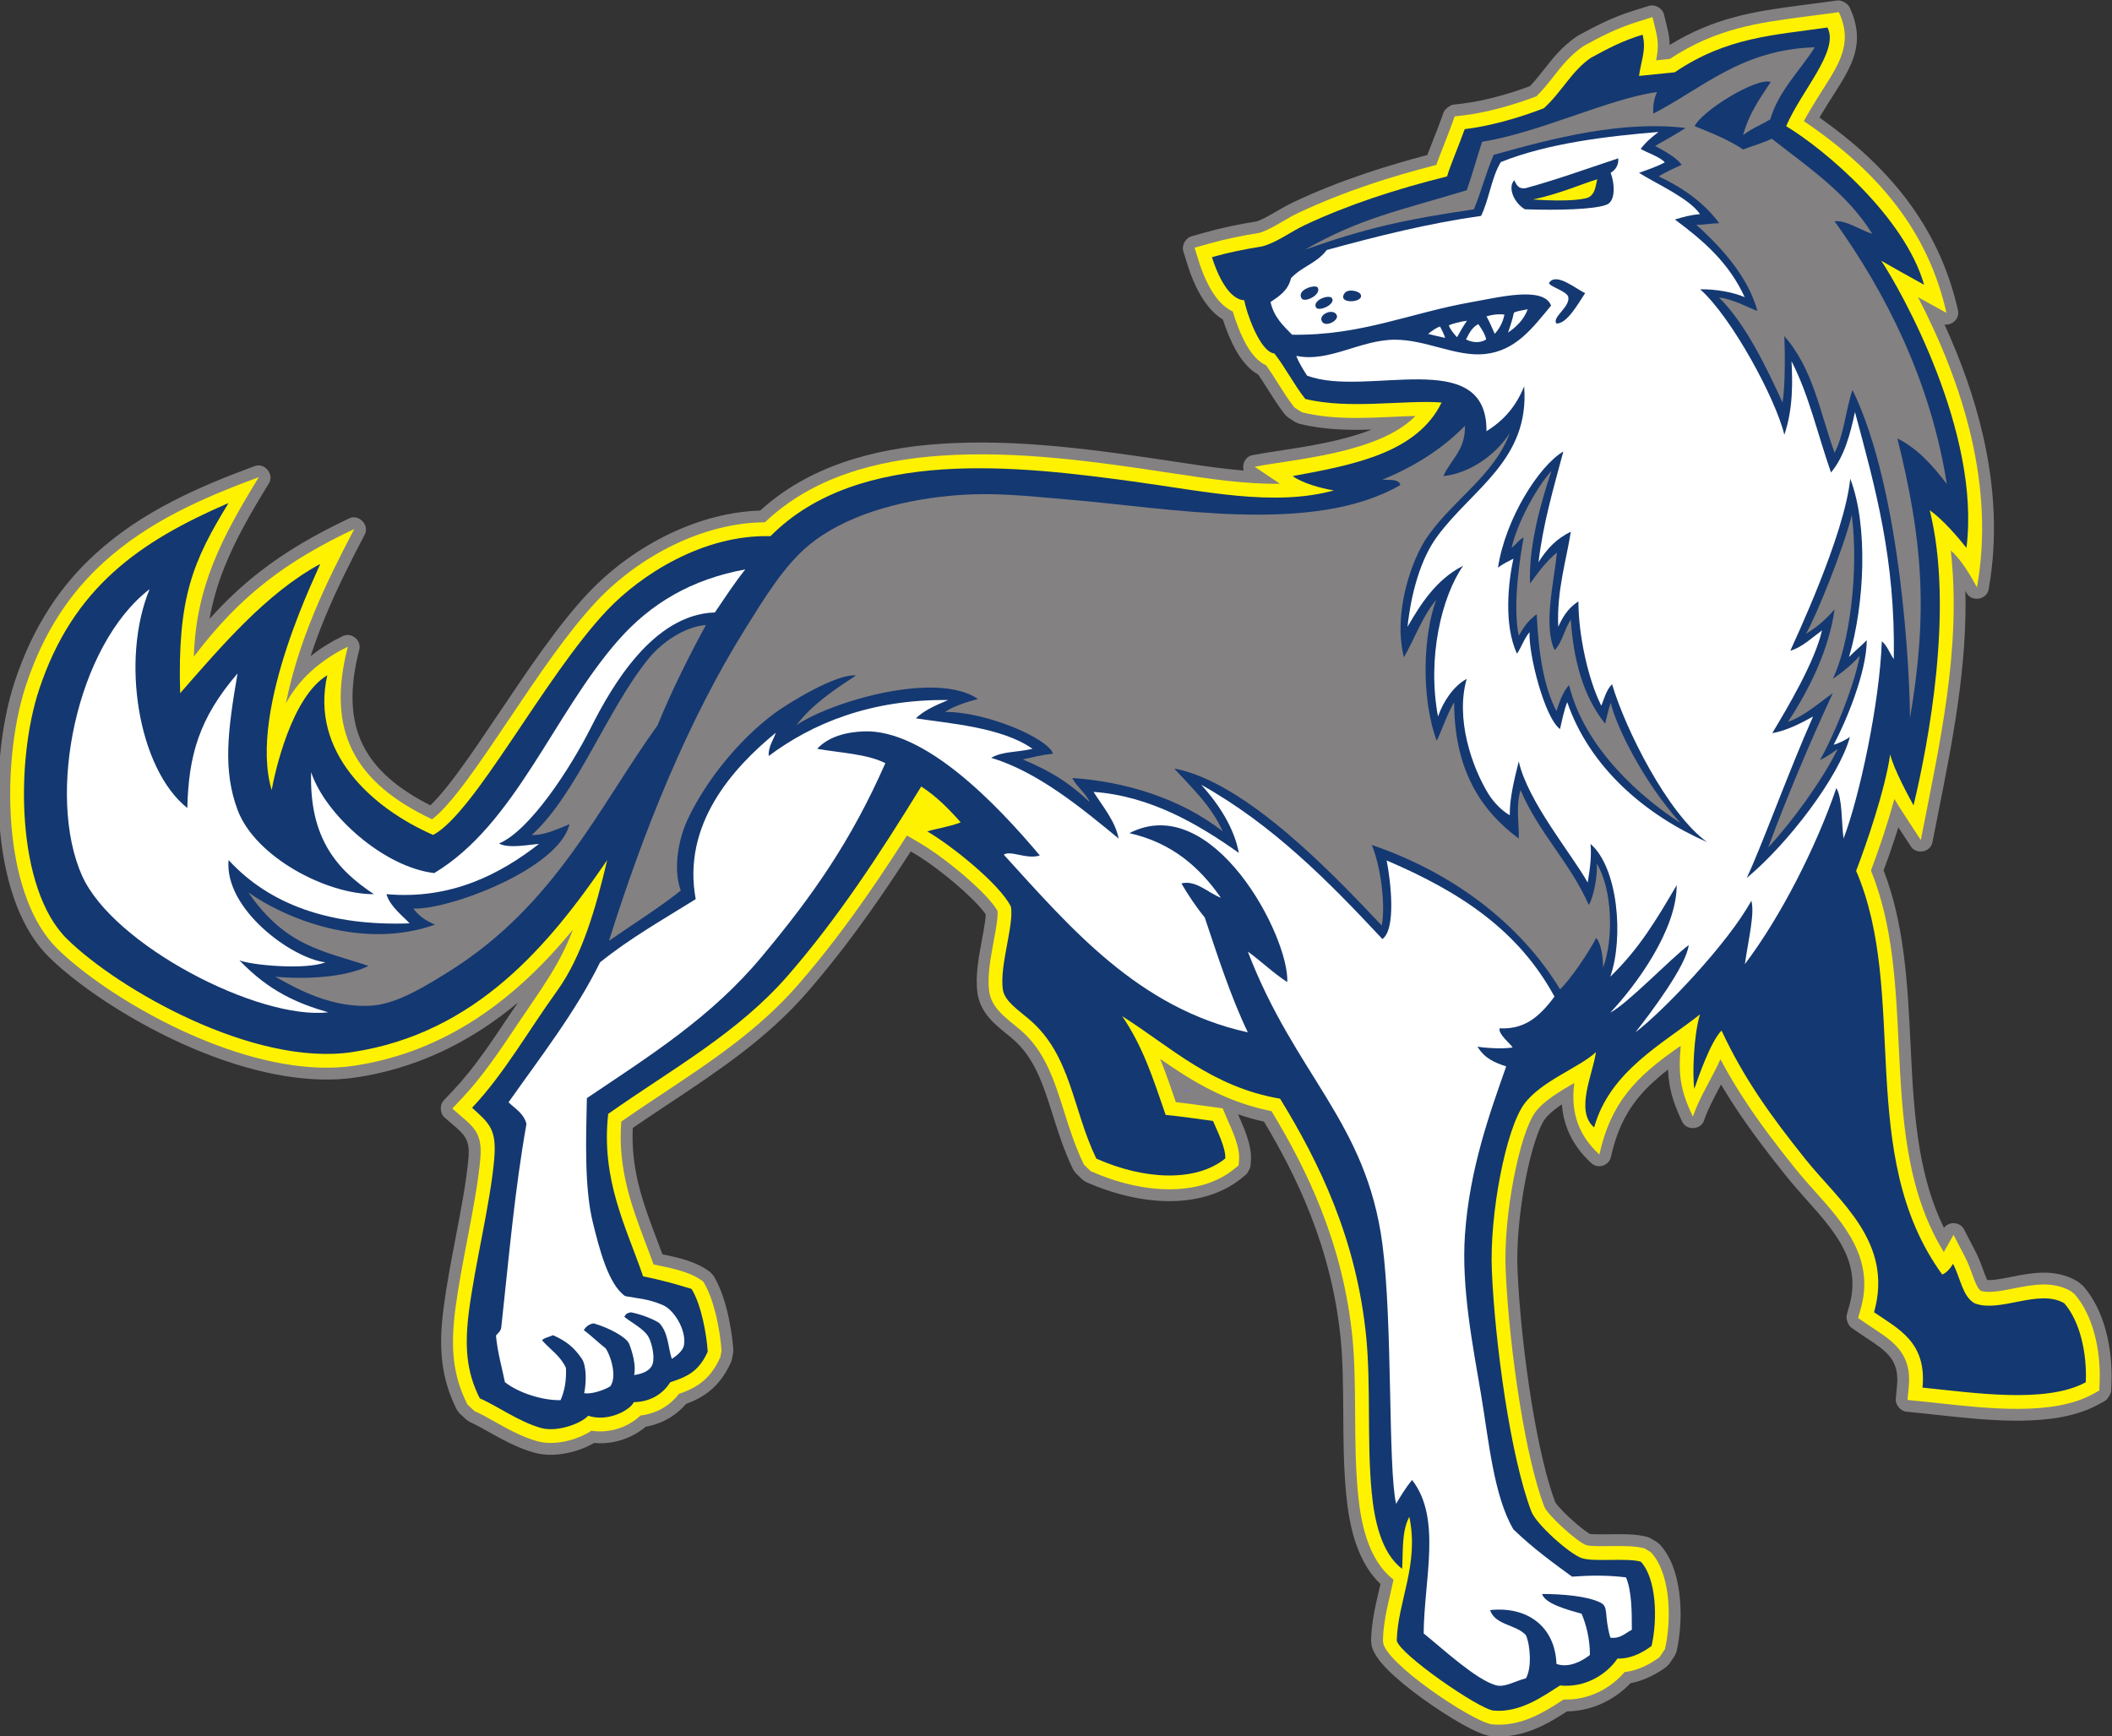 <?xml version="1.0" encoding="UTF-8" standalone="no"?>
<svg
   xmlns:dc="http://purl.org/dc/elements/1.1/"
   xmlns:cc="http://creativecommons.org/ns#"
   xmlns:rdf="http://www.w3.org/1999/02/22-rdf-syntax-ns#"
   xmlns:svg="http://www.w3.org/2000/svg"
   xmlns="http://www.w3.org/2000/svg"
   viewBox="0 0 713.267 586.387"
   height="586.387"
   width="713.267"
   xml:space="preserve"
   id="svg2"
   version="1.1"><rect x="0" y="0" width="713.267" height="586.387" fill="#333333" stroke="none"/><defs
     id="defs6" /><g
     transform="matrix(1.333,0,0,-1.333,0,586.387)"
     id="g10"><g
       transform="scale(0.1)"
       id="g12"><path
         id="path14"
         style="fill:#848182;fill-opacity:1;fill-rule:nonzero;stroke:none"
         d="m 4840.18,2256.03 c -0.28,0.52 -7.23,11.1 -16.23,24.86 -4.44,6.77 -9.36,14.27 -14.36,21.92 -2.99,-9.53 -6.05,-19.08 -9.2,-28.66 -8.83,-26.86 -18.24,-53.7 -28.16,-80.46 26.09,-67.65 41.21,-138.34 50.7,-210.72 10.06,-76.68 13.73,-152.27 17.4,-228.3 4.4,-91.06 8.85,-182.79 23.85,-269.51 11.87,-68.58 30.41,-135 60.9,-197.17 12.58,17.17 40.76,15.72 50.88,-3.83 l 29.72,-57.44 c 4.14,-8.01 7.68,-16.02 10.86,-23.97 2.97,-7.36 5.65,-14.72 8.28,-21.93 3.07,-8.44 6.04,-16.58 9.01,-22.89 0.35,-0.76 0.68,-1.47 0.97,-2.09 4.97,-0.33 10.94,-0.04 17.52,0.64 12.15,1.27 27.23,4.24 42.43,7.25 26.36,5.18 52.96,10.43 80.31,10.82 29.57,0.41 58.94,-4.9 87.62,-21.7 0.15,-0.1 3.71,-2.58 3.86,-2.69 l 8.62,-7.11 c 0.13,-0.14 3.38,-3.26 3.51,-3.4 12.91,-14.81 23.97,-31.7 33.19,-50.04 9.59,-19.06 17.26,-39.57 23.06,-60.8 5.69,-20.88 9.77,-43.107 12.21,-65.841 2.5,-23.203 3.28,-46.328 2.34,-68.555 l -0.82,-19.687 c -0.29,-7.227 -9.33,-21.602 -15.7,-25.079 l -17.5,-9.57 c -54.57,-29.844 -124.38,-39.902 -197.17,-40.586 -69.67,-0.664 -142.85,7.324 -207.13,14.317 -8.92,0.976 -17.69,1.933 -25.7,2.793 -9.75,1.035 -17.48,1.875 -21.04,2.226 l -34.57,3.438 c -14.8,1.464 -28.24,17.754 -26.83,32.578 l 3.26,34.57 c 3.05,32.383 -4.36,54.199 -16.99,70.723 -13.79,18.047 -35.51,32.402 -57.21,46.743 -0.78,0.52 -1.58,1.03 -9.45,6.32 -3.62,2.41 -7.37,4.94 -11.43,7.74 l -20.56,14.16 c -8.34,5.76 -14.58,22.95 -11.82,32.69 l 6.74,23.99 c 15.52,55.13 6.11,101.95 -15.12,143.86 -22.34,44.15 -59.08,85.2 -94.39,124.63 -5.38,6 -10.79,12.03 -25.14,28.58 -8.69,10 -17.4,20.29 -26.17,31.21 -22.35,27.85 -43.77,55.25 -64.67,83.18 -20.63,27.54 -39.98,54.65 -58.15,81.9 -12.59,18.88 -24.64,37.85 -36.19,57.07 -1.81,3 -3.59,6.01 -5.37,9 -1.27,-2.42 -2.54,-4.82 -3.81,-7.23 v 0.12 c -15.06,-28.38 -30.19,-56.91 -39.2,-83.67 -8.2,-24.43 -44.37,-26.6 -55.43,-3.4 -17.14,36.02 -27.2,64.69 -32.26,95.1 -2.01,12.15 -3.2,24.26 -3.67,36.89 -31.94,-24.82 -58.19,-49.29 -79.48,-76.34 -30.74,-39.07 -51.68,-84.34 -65.25,-145.26 -4.88,-21.95 -32.95,-30.8 -49.45,-15.58 -26.53,24.51 -47.8,52.79 -61.02,87.11 -7.3,18.9 -12.05,39.45 -13.79,61.93 -2.28,-1.54 -4.53,-3.11 -6.76,-4.65 -15.07,-10.62 -28.16,-21.66 -36.42,-32.95 -7.81,-10.66 -16.1,-29.88 -24.22,-54.84 -9.22,-28.24 -17.77,-62.83 -25.02,-100.28 -7.3,-37.73 -13.11,-78.9 -16.7,-119.98 -3.34,-38.06 -4.61,-74.64 -3.2,-106.58 2.22,-50.49 6.62,-107.46 12.87,-165.84 6.13,-57.283 14.02,-116.6 23.34,-173.397 8.36,-50.918 18.01,-100.488 28.75,-145.41 9.59,-40.234 19.92,-75.859 30.74,-104.219 0.55,-1.445 3.87,-5.605 8.93,-11.425 7.56,-8.672 17.34,-18.536 27.75,-28.204 11.76,-10.917 23.89,-21.191 34.36,-29.14 8.32,-6.289 14.47,-10.508 16.91,-11.348 1.13,-0.41 6.97,-0.683 15.18,-0.898 10.54,-0.293 23.22,-0.137 36.01,0.019 16.21,0.196 32.64,0.391 47.76,-0.293 16.56,-0.761 32.52,-2.617 47.01,-6.66 0.51,-0.137 6.93,-2.89 7.38,-3.164 l 16.27,-9.707 c 0.49,-0.293 6.05,-4.726 6.45,-5.156 14.02,-14.981 24.94,-33.438 33.1,-54.063 8.28,-20.996 13.87,-44.804 17.03,-69.746 3.19,-24.824 4.03,-50.39 2.87,-74.765 -1.21,-25.606 -4.63,-51.036 -9.88,-74.004 -0.21,-0.957 -3.79,-9.141 -4.34,-9.961 l -13.8,-20.645 c -0.53,-0.801 -6.7,-7.168 -7.48,-7.734 -4.11,-2.91 -10.04,-7.188 -16.14,-11.055 -6.91,-4.375 -15.66,-9.375 -26.6,-14.512 -8.83,-4.14 -18.14,-7.91 -27.62,-10.8 -6.42,-1.953 -13.24,-3.614 -20.45,-4.903 -8.3,-8.808 -17.61,-17.207 -27.81,-25 -12.71,-9.726 -26.85,-18.359 -42.17,-25.547 -15.52,-7.266 -32.03,-12.891 -49.21,-16.465 -13.64,-2.832 -27.56,-4.434 -41.65,-4.609 -6.01,-3.848 -3.45,-2.168 -0.11,0 -0.02,0 -0.02,0 -0.04,0 C 3947.6,48.477 3921.58,32.051 3891.25,19.355 3857.75,5.352 3820.16,-3.672 3778.63,0 c -16.34,1.445 -43.49,13.262 -74.59,30.762 -30.68,17.246 -67.2,40.918 -101.07,65.391 -32.38,23.379 -63.18,48.477 -85.76,70.938 -22.95,22.851 -38.73,44.883 -42.21,63.281 -0.02,0.059 -0.35,2.637 -0.35,2.695 l -0.69,7.247 c -0.01,0.097 -0.23,3.398 -0.23,3.515 0.55,22.402 3.26,44.063 7.09,65.469 3.57,20.039 8.34,40.605 13.18,61.387 v 0.117 c 2.15,9.297 2.88,12.285 3.5,14.961 -12.83,12.148 -23.85,25.937 -33.32,40.898 -12.44,19.668 -22.13,41.367 -29.71,63.965 -6.81,20.371 -11.91,41.66 -15.76,62.773 -3.79,20.704 -6.33,41.055 -8.12,60.137 -3.3,34.903 -5.02,68.555 -5.96,101.524 -0.92,33.203 -1.15,67.187 -1.37,101.074 -0.21,32.91 -0.43,65.722 -1.31,98.066 -0.88,32.403 -2.34,63.047 -5.02,90.311 -5.66,58.07 -15.48,113.34 -28.57,166.06 -13.01,52.48 -29.26,102.38 -47.81,149.92 -17.52,44.86 -37.27,87.91 -58.38,129.28 -18.85,36.91 -39.01,72.69 -59.75,107.38 -23.06,5.14 -44.96,11.4 -65.86,18.57 0.65,-1.46 1.06,-2.34 1.43,-3.2 6.25,-13.95 14.33,-31.97 20.74,-51.04 7.13,-21.23 12.07,-43.37 10.53,-62.73 l -1.17,-14.75 c -0.38,-4.62 -7.52,-17.93 -11.14,-20.86 l -11.81,-9.59 c -24.07,-19.51 -51.88,-33.86 -82.31,-43.37 -31.01,-9.71 -64.69,-14.42 -99.82,-14.44 -33.42,-0.02 -68.75,4.24 -104.77,12.54 -35.45,8.15 -71.56,20.29 -107.13,36.1 -0.82,0.37 -8,5.23 -8.67,5.85 l -17.23,16.68 c -0.64,0.65 -5.68,7.64 -6.09,8.44 -11.68,24.2 -21.13,47.78 -29.43,70.92 -8.23,22.95 -15.4,45.62 -22.49,68.03 -12.01,37.97 -23.76,75.13 -39.53,108.26 -15,31.52 -33.97,60.1 -61.1,83.44 h 0.11 c -3.49,3 -5.91,5.04 -7.72,6.54 -0.81,0.66 -4.39,3.55 -7.85,6.37 -16.11,13.02 -32.07,25.95 -45.13,41.3 -15,17.62 -26.1,37.93 -29.58,63.7 -2.92,21.62 -2.05,44.68 0.66,68.1 2.5,21.6 6.76,44.47 10.89,66.68 2.71,14.59 5.37,28.81 7.35,42.5 1.14,7.89 1.94,15.02 2.16,21 -4.5,6.56 -10.5,13.9 -17.59,21.72 -11.45,12.59 -25.56,26.29 -40.91,40.09 -20.4,18.38 -42.54,36.43 -63.52,52.25 -22.17,16.72 -43.01,30.9 -58.98,40.23 l -9.02,5.27 c -9.52,-14.72 -19.99,-30.72 -31.57,-48.23 -15.44,-23.36 -31.57,-47.25 -48.56,-71.82 -28.36,-41 -57.27,-81.02 -87.03,-119.9 -29.9,-39.09 -61.02,-77.5 -93.72,-115.24 -51.32,-59.24 -107.85,-109.33 -167.45,-155.15 -59.36,-45.65 -120.96,-86.57 -183.5,-128.09 -19.88,-13.2 -39.73,-26.39 -52.2,-34.77 -12.05,-8.08 -25.17,-17.01 -40.19,-27.38 -2.59,-51.27 3.61,-97.91 14.23,-141.62 11.84,-48.75 29.46,-95.31 46.63,-140.66 1.66,-4.4 2.66,-7 10.04,-26.74 1.48,-3.97 2.86,-7.64 4.08,-10.94 41.48,-8.75 86.4,-18.34 121.8,-45.72 0.75,-0.57 6.66,-7.05 7.16,-7.85 7.16,-11.51 13.48,-24.63 18.98,-38.64 5.95,-15.11 10.93,-31.09 15.02,-46.99 4.39,-17.07 8,-35.25 10.81,-52.67 3.31,-20.51 5.29,-38.461 6.01,-51.527 0.02,-0.45 -0.5,-6.817 -0.59,-7.266 l -3.14,-16.133 c -0.07,-0.391 -1.95,-6.211 -2.11,-6.562 -8.8,-19.59 -18.72,-35.489 -29.58,-48.692 -11.22,-13.652 -23.21,-24.238 -35.82,-32.832 -9.99,-6.816 -19.72,-12.07 -29.39,-16.465 -6.24,-2.832 -12.59,-5.332 -19.07,-7.695 -5.68,-6.66 -11.96,-12.988 -18.81,-18.867 -8.79,-7.539 -18.63,-14.375 -29.46,-20.274 -9.8,-5.332 -20.13,-9.785 -30.94,-13.183 -7.48,-2.364 -15.23,-4.239 -23.23,-5.625 -7.5,-6.387 -16.04,-12.481 -25.27,-17.813 -11.27,-6.504 -24.08,-12.207 -37.97,-16.347 -12.65,-3.77 -25.99,-6.426 -39.53,-7.383 -8.86,-0.625 -18.17,-0.528 -27.87,0.41 -6.61,-3.809 -13.75,-7.402 -21.2,-10.664 -10.79,-4.707 -22.5,-8.809 -34.54,-11.953 -16.09,-4.18 -33.01,-6.875 -49.48,-7.305 -15.51,-0.41 -31.21,1.172 -46.28,5.332 -21.61,5.957 -42.41,14.57 -62.26,24.219 -19.81,9.629 -37.81,19.746 -54.78,29.258 -8.47,4.746 -16.61,9.336 -25.65,14.14 -7.52,3.985 -14.46,7.461 -20.53,10 -0.87,0.371 -8.23,5.235 -8.91,5.86 l -17.64,16.543 c -0.65,0.605 -5.8,7.539 -6.21,8.32 -10.32,20.312 -18.45,40.449 -24.6,60.937 -6.16,20.508 -10.37,41.465 -12.84,63.399 -2.38,21.074 -3.1,42.539 -2.39,64.898 0.69,21.37 2.83,44.89 6.21,70.86 3.79,29.22 8.38,57.76 13.38,85.96 4.82,27.17 10.73,58.05 16.65,88.99 7,36.52 14.02,73.18 19.81,107.44 5.6,33.14 10.27,65.68 13.04,96.97 4.06,45.92 -11.68,59.37 -39.62,83.22 -7.98,6.82 -16.63,14.2 -21.5,18.62 -11.35,10.29 -12.18,31.75 -1.64,42.89 l 24.6,26.01 c 25.43,26.88 49.16,56.84 72,88.28 24.16,33.26 46.42,66.66 68.61,99.94 0.28,0.43 0.57,0.84 0.87,1.23 7.37,11.04 14.64,21.72 21.83,32.25 -28.2,-23.48 -57.52,-45.35 -88.05,-65.33 -94.89,-62.09 -201.23,-105.94 -321.603,-124.16 -57.297,-8.69 -118.438,-6.54 -180.625,3.57 -68.469,11.12 -137.946,31.84 -204.684,58.28 -76.492,30.3 -150.547,68.68 -215.785,108.91 -73.086,45.08 -135.004,92.54 -176.871,133.65 -34.375,33.75 -61.055,77.54 -80.922,127.48 C 22.398,2154.36 8.805,2215 1.762,2277.97 -5.82,2345.77 -5.973,2416.17 0,2482.44 c 6.25,69.32 19.246,135.31 37.516,190.31 23.352,70.34 52.5,131.17 86.953,184.57 34.715,53.82 74.5,99.77 118.91,140.01 58.551,53.06 123.496,95.21 192.113,130.85 67.672,35.15 138.449,63.65 210.016,90 25.074,9.22 49.859,-20.93 35.863,-43.72 -45.586,-74.21 -84.695,-142.07 -112.863,-212.78 -16.633,-41.75 -29.461,-84.66 -37.602,-130.75 40.203,45 81.449,83.61 125.637,118.13 67.555,52.77 141.367,95.51 228.328,136.69 24.34,11.52 51.785,-17.18 39.262,-41.02 -37.145,-70.68 -71.942,-140.07 -101.266,-211.22 -13.097,-31.78 -25.152,-64.01 -35.918,-96.98 28.41,22.65 57.348,39.26 81.375,50.87 22.172,10.71 48.145,-10.6 41.953,-34.45 -25.867,-99.61 -22.433,-178.81 9.864,-242.99 30.441,-60.48 87.309,-109.5 170.149,-151.35 19.78,18.55 43.12,47.13 68.82,81.84 33.04,44.61 69.47,98.84 107.27,155.1 36.18,53.86 73.55,109.47 109.98,159.83 37.64,52.03 75.77,100.7 113.66,140.89 57.79,61.3 130.95,114.89 211.05,152.47 71.38,33.48 148.32,54.3 224.97,56.69 60.6,55.28 131.04,94.31 207.32,121.07 79.19,27.79 164.05,42.29 250.25,48.09 97.97,6.58 197.5,2.61 297.11,-6.69 99.94,-9.33 196.98,-23.65 292.44,-38.09 47.6,-7.2 94.65,-14.32 139.03,-19.25 12.99,-1.45 25.88,-2.74 38.69,-3.8 -4.75,15.85 3.96,35.38 22.15,39 18.61,3.7 41.25,7.14 66.7,11 69.78,10.62 161.91,24.62 235.37,53.88 -61.04,-1.83 -122.4,-0.52 -183.73,14.68 -0.76,0.19 -8.34,3.43 -9.03,3.87 l -19.14,12.31 c -0.68,0.43 -6.87,6.03 -7.38,6.67 -7.69,9.78 -15.21,20.46 -22.66,31.59 -7.24,10.86 -13.8,21.28 -20.39,31.71 -4,6.35 -8.14,12.89 -14.76,23.03 -3.58,5.46 -7.09,10.67 -10.47,15.5 -10.02,5.62 -19.22,13.05 -27.62,21.81 -10.68,11.16 -20.1,24.53 -28.28,38.99 -7.66,13.51 -14.47,28.16 -20.27,42.41 -5.08,12.48 -9.51,24.89 -13.11,36.12 -5.86,3.57 -11.4,7.65 -16.7,12.17 -9.08,7.77 -17.44,16.98 -25.08,27.17 -10.41,13.88 -19.31,29.36 -26.73,44.91 -8.77,18.32 -15.9,37.64 -21.23,54.81 l -10.63,34.18 c -4.55,14.68 5.72,33.47 20.51,37.62 l 34.55,9.71 c 11.84,3.33 23.22,6.33 34.51,9.1 h 0.12 c 11.42,2.8 22.19,5.25 32.71,7.46 9.3,1.94 19.79,3.97 31.59,6.1 11.62,2.11 22.03,3.91 32.12,5.58 6.04,1.86 13.19,5.1 20.88,9.06 9.71,4.97 19.01,10.38 28.32,15.81 7.44,4.33 14.91,8.67 21.84,12.49 7.23,3.99 15.14,8.09 24.39,12.42 29.67,13.87 58.77,26.44 87.41,37.84 29.06,11.56 59.23,22.6 90.5,33.19 27.54,9.32 55.98,18.26 85.3,26.85 24.86,7.3 49.37,14.09 73.59,20.45 1.06,2.83 2.11,5.64 3.18,8.41 1.86,4.85 5.77,14.77 9.73,24.82 2.75,7.02 5.51,14.04 10.43,26.81 l 0.12,0.11 c 3.34,8.65 6.77,17.78 10.29,27.51 l 7.38,20.37 c 2.82,7.81 16.49,18.63 24.73,19.57 l 21.46,2.46 c 12.54,1.44 26.24,3.63 40.73,6.49 15.13,2.99 30.62,6.57 46.05,10.64 15.45,4.08 30.92,8.6 46.1,13.47 13.04,4.19 26.28,8.77 39.51,13.68 5.52,5.64 10.84,11.61 16.01,17.74 6.16,7.29 12.93,15.89 19.61,24.38 11.39,14.47 22.62,28.73 34.87,41.96 13.08,14.13 27.81,27.72 45.95,40.46 0.02,0.01 1.06,0.7 1.06,0.71 l 3.42,2.18 c 0.03,0.02 1.85,1.16 1.87,1.18 10.7,5.8 20.51,11.13 31.97,17.13 9.48,4.94 20.12,10.27 33.89,16.72 12.17,5.7 24.14,10.91 36.31,15.65 h 0.12 c 13.12,5.11 26.71,9.9 41.25,14.42 l 35.48,11.04 c 15.18,4.72 34.22,-6.09 37.97,-21.56 l 8.81,-36.19 c 3.79,-15.62 5.41,-29.05 5.59,-41.44 55.82,34.49 109.47,55.79 163.02,70.3 57.04,15.46 113.74,22.95 172.97,30.77 2.29,0.3 12.29,1.6 24.16,3.13 19.73,2.55 41.45,5.37 64.26,8.68 10.49,1.53 26.78,-7.37 31.29,-16.99 42.77,-91.2 5.27,-150.14 -39.92,-221.14 -7.89,-12.38 -11.66,-18.12 -13.77,-21.53 -6.04,-9.72 -12.13,-19.54 -18.79,-30.68 -1.25,-2.08 -2.5,-4.18 -3.75,-6.32 86.6,-61.02 159.82,-127.77 217.91,-203.61 63.52,-82.92 108.65,-176.41 133.11,-284.75 4.72,-20.88 -14.77,-38.97 -34.18,-36.03 41.11,-89.84 75.21,-183.96 97.4,-280.46 29.35,-127.72 37.87,-259.46 14.39,-390.81 -4.72,-26.37 -43.45,-32.46 -56.01,-8.79 -0.94,1.75 -1.92,3.54 -2.89,5.35 4.98,-192.07 -32.48,-380.51 -69.67,-567.56 -4.63,-23.3 -9.28,-46.57 -13.81,-69.83 -5.06,-25.95 -42.85,-31.82 -55.66,-8.67 v 0" /><path
         id="path16"
         style="fill:#fff200;fill-opacity:1;fill-rule:nonzero;stroke:none"
         d="m 4866.43,2270.45 c -2.97,5.37 -58.87,89.06 -66.86,104.41 -16.89,-61.35 -37.03,-122.01 -59.41,-181.52 55.5,-136.97 62.79,-287.64 70.17,-440.08 8.87,-183.4 17.87,-369.47 114.36,-526.54 l 24.67,43.73 29.72,-57.44 c 7.38,-14.28 12.6,-28.6 17.62,-42.38 6.68,-18.4 12.91,-35.49 21.66,-42.11 20.31,-6.39 51,-0.36 82.13,5.8 49.94,9.82 100.82,19.86 147.07,-7.25 l 8.61,-7.11 c 22.85,-26.19 39.4,-60.86 49.81,-99 10.78,-39.554 15.25,-83.382 13.49,-125.374 l -0.82,-19.688 -17.5,-9.57 c -98.96,-54.121 -260.39,-36.523 -386.83,-22.754 -17.87,1.953 -35,3.828 -46.98,5.02 l -34.57,3.437 3.27,34.571 c 7.75,82.324 -39.85,113.788 -87.45,145.238 -6.03,3.98 -12.05,7.96 -20.41,13.71 l -20.54,14.16 6.74,23.98 c 35.78,127.11 -43.05,215.18 -115.96,296.62 -16.64,18.58 -32.99,36.86 -50.37,58.5 -45.22,56.35 -85.28,108.94 -121.29,162.97 -24.55,36.83 -47.11,74.12 -67.97,113.4 -21.39,-47.86 -53.56,-96.92 -69.81,-145.26 -31.95,67.15 -37.22,105.06 -30.8,179.46 -115.13,-79.28 -176.81,-144.07 -206.11,-275.51 -46.72,43.16 -74.55,98.65 -63.46,181.34 -37.26,-21.6 -78,-45.64 -98.94,-74.23 -20.1,-27.43 -39.96,-92 -54.51,-167.19 -14.96,-77.27 -23.54,-164.16 -20.49,-233.48 4.33,-98.36 17.42,-225.466 36.68,-342.751 16.46,-100.254 37.36,-193.516 61.01,-255.489 4.01,-10.488 22.74,-30.84 44.3,-50.879 24.49,-22.734 50.33,-42.812 61.8,-46.816 9.35,-3.262 35.06,-2.949 61.4,-2.637 31.16,0.371 63.03,0.762 86.45,-5.781 l 16.27,-9.707 c 23.44,-25.02 36.83,-64.238 42.3,-107.051 5.86,-45.937 2.82,-97.344 -6.56,-138.34 l -13.81,-20.644 c -7.01,-5 -19.84,-14.336 -38.03,-22.871 -14.49,-6.817 -31.66,-12.676 -50.64,-14.766 -17.48,-20.762 -40.59,-38.906 -67.4,-51.484 -26.08,-12.207 -55.61,-19.121 -86.88,-18.047 -2.15,-1.348 -3.2,-2.051 -4.2,-2.695 C 3912.85,61.699 3853.69,23.574 3781.21,30 c -25.27,2.227 -98.1,45.137 -160.78,90.41 -58.42,42.188 -111.19,89.863 -116.02,115.469 l -0.68,7.246 c 1.04,41.641 10.14,80.781 19.45,120.879 2.52,10.84 5.04,21.777 7.41,32.793 -32.93,25.254 -54.07,62.441 -67.76,103.32 -12.73,38.067 -19,79.356 -22.48,116.231 -6.21,65.742 -6.66,133.047 -7.09,199.902 -0.43,66.602 -0.86,132.754 -6.56,191.07 -11.66,119.57 -40.31,226.8 -78.26,324.07 -35.98,92.15 -80.51,175.66 -127.01,252.4 -116.63,23.34 -201.23,76.19 -282.19,132.38 14.2,-34.9 26.64,-71.09 39.82,-109.57 25.2,-2.85 48.64,-6.09 76.04,-9.88 13.59,-1.88 17.5,-2.42 22.73,-3.15 l 19.92,-2.71 7.68,-18.48 c 1.97,-4.7 3.53,-8.18 5.25,-12.05 12,-26.74 30.96,-69.08 28.58,-99.24 l -1.17,-14.74 -11.82,-9.59 c -42.75,-34.65 -99.96,-50.96 -163.26,-51.02 -62.74,-0.06 -132.37,16 -199.69,45.96 l -17.23,16.66 c -22.01,45.55 -36.3,90.76 -50.29,134.96 -24.67,77.97 -48.26,152.56 -109.66,205.41 -5.58,4.81 -10.89,9.1 -16.16,13.38 -29.65,24 -58.77,47.58 -63.93,85.78 -5.06,37.42 3.36,82.68 11.32,125.41 5.71,30.7 11.15,59.88 10.04,77.68 -11.76,20.47 -37.93,47.87 -68.41,75.31 -43.74,39.36 -95.02,77.16 -127.43,96.09 l -33.88,19.79 c -30.83,-48.37 -62.26,-96.15 -94.99,-143.48 -55.83,-80.7 -114.47,-158.38 -178.75,-232.56 -99.67,-115.02 -220.36,-195.17 -344.87,-277.85 -34.73,-23.07 -69.78,-46.35 -104.95,-70.8 -9.69,-119.88 27.05,-216.97 61.94,-309.14 6.75,-17.83 13.44,-35.49 19.69,-52.95 42.38,-9.28 91.64,-17.03 125.97,-43.57 13.06,-20.98 23.08,-48.85 30.36,-77.19 9.36,-36.39 14.57,-74.36 15.89,-98.458 l -3.14,-16.133 c -15.3,-34.043 -34.02,-54.687 -54.97,-68.984 -16.74,-11.426 -32.93,-17.735 -49.6,-23.555 -11.56,-15.156 -26.47,-28.359 -44.56,-38.223 -15.64,-8.515 -33.4,-14.394 -53.13,-16.718 -13.74,-13.34 -34.63,-26.661 -58.53,-33.789 -19.74,-5.879 -42.3,-8.477 -65.5,-4.649 -15.13,-10.098 -35.4,-19.18 -56.59,-24.707 -26.14,-6.816 -55.32,-8.984 -80.3,-2.09 -39.08,10.781 -76.71,31.895 -110.35,50.781 -18.29,10.274 -35.27,19.805 -49.23,25.665 l -17.64,16.543 c -18.96,37.304 -29.87,74.003 -34.4,114.14 -4.36,38.672 -2.59,80.257 3.7,128.727 7.05,54.24 18.4,113.54 29.81,173.07 13.97,72.95 28.02,146.29 33.43,207.46 6.38,72.17 -22.7,82.93 -70.96,126.68 l 24.59,26.02 c 52.48,55.45 98.21,124.04 143.66,192.2 v -0.13 c 52.07,78.1 104.2,145.66 137.25,235.25 -143.94,-175.94 -321.82,-309.77 -553.497,-344.84 -114.722,-17.39 -246.5,11.21 -369.843,60.09 -159.2,63.07 -306.153,160.84 -382.692,236 -65.41,64.24 -101.07,171.02 -113.961,286.27 -14.855,132.88 0.188,278.92 34.465,382.13 45.113,135.84 112.156,234.31 197.543,311.68 113.383,102.75 250.961,162.96 392.285,214.99 -92.867,-151.18 -159.465,-276.8 -164.66,-454.92 118.371,156.9 236.227,242.92 406.485,323.54 -74.872,-142.46 -140.497,-280.38 -173.368,-441.87 40.485,76.15 109.328,120.59 157.055,143.65 -55.574,-213.99 16.715,-344.14 213.298,-437.28 49.97,37.49 120.51,142.49 196.59,255.74 71.18,105.95 147.01,218.81 220.59,296.85 106.79,113.25 268.07,198.91 426.16,199.9 118.52,112.98 279.55,157.63 447.63,168.92 194.06,13.04 391.35,-15.42 583.11,-44.42 94.9,-14.36 187.58,-28.37 274.06,-26.79 l -64,42.97 c 94.34,18.77 315.16,33.34 407.36,128.72 -95.58,-2.49 -193.65,-13.97 -287.61,9.32 l -19.14,12.3 c -15.06,19.12 -28.15,39.88 -41.29,60.72 -9.95,15.77 -19.93,31.58 -30.47,46.02 -19.94,8.86 -36.6,28.53 -49.96,52.15 -15.1,26.65 -27.41,60.31 -34.32,84.28 -16.5,7.39 -30.76,20.5 -42.95,36.75 -19.78,26.37 -34.41,62.04 -43.28,90.59 l -10.63,34.17 34.56,9.71 c 23.53,6.62 44.21,11.66 65.35,16.09 20.11,4.22 40.5,7.84 64.2,11.75 17.65,4.94 37.54,16.52 57.61,28.2 13.97,8.14 28.05,16.33 43.89,23.73 56.13,26.24 114.3,49.25 174.86,69.75 54.87,18.57 112.13,35.25 172.01,50.57 5.2,14.71 11.35,30.38 18.07,47.42 6.84,17.41 14.28,36.32 21.08,55.13 l 7.38,20.37 21.46,2.46 c 27.09,3.1 58.36,9.34 91,17.96 31.23,8.25 63.51,18.56 94.51,30.33 15.92,15.41 29.43,32.58 42.66,49.36 21.58,27.43 42.5,53.99 74.49,76.45 l 3.42,2.19 c 21.95,11.9 40.64,22.11 64.22,33.15 22.16,10.37 45.33,19.66 73.92,28.55 l 35.49,11.04 8.81,-36.19 c 7.24,-29.87 4.96,-50.43 0.37,-73.24 l 34.8,3.56 c 117.5,77.4 223.36,91.39 339.34,106.69 26.41,3.49 62.38,7.98 88.77,11.81 39.79,-84.81 -6.25,-140.47 -52.05,-214.31 -12.77,-20.57 -25.78,-41.54 -36.56,-61.87 188.04,-127.05 314.37,-277.98 361.29,-485.75 l -72.04,39.69 c 116.12,-224.28 194.79,-480.79 149.3,-735.16 -16.07,30.22 -39.96,70.4 -66.37,93.63 28.09,-248.01 -28.67,-492.09 -75.89,-733.98 v 0" /><path
         id="path18"
         style="fill:#143871;fill-opacity:1;fill-rule:evenodd;stroke:none"
         d="m 4848.01,2358.5 c -8.69,15.7 -51.82,94.46 -59.08,129.64 -12.86,-90.23 -60.92,-229.66 -86.37,-295.52 134.22,-311.47 -2.91,-718.77 218.2,-1022.89 12.05,4.98 21.86,17.65 27.29,27.28 19.57,-37.81 23.94,-82.42 54.55,-100.02 64.1,-25.33 162.56,37.95 227.32,0 39.69,-45.49 57.68,-125.506 54.55,-200.037 -101.38,-55.449 -287.93,-26.133 -413.71,-13.633 10.88,115.43 -60.82,148.3 -122.75,190.94 49.92,177.34 -87.56,280.25 -172.76,386.42 -89.45,111.49 -158.02,207.45 -213.65,327.33 -27.93,-28.15 -59.98,-121.23 -68.92,-147.85 -5.34,32.61 -1.96,136.3 14.35,188.77 -92.91,-73.79 -228.83,-143.95 -268.22,-286.41 -49.32,42.01 -2.77,135.76 4.55,190.94 -39.61,-38.32 -138.61,-72.82 -181.86,-131.84 -46.4,-63.36 -88.14,-279.32 -81.83,-422.81 8.08,-184.103 47.09,-470.509 100.02,-609.181 12.61,-33.066 97.05,-107.656 127.3,-118.203 30.61,-10.703 113.11,1.211 150.02,-9.102 39.16,-41.816 43.17,-144.062 27.29,-213.672 -12.46,-8.847 -45.65,-33.164 -86.39,-31.816 -28.32,-41.719 -83.48,-74.59 -145.49,-68.184 -41.27,-25.859 -99.96,-69.687 -168.2,-63.652 -37.05,3.281 -239.06,143.301 -245.49,177.305 2.5,100.254 57.32,192.48 31.82,313.672 -19.83,-36.856 -15.49,-87.52 -18.19,-131.836 -54.02,40.918 -70.72,126.054 -77.28,195.488 -11.92,125.859 -1.74,268.906 -13.63,390.981 -24.07,246.56 -117.78,441.19 -218.25,604.64 -173.14,29.91 -275.78,130.32 -400.04,209.13 52.76,-77.56 77.91,-156.72 110.08,-250.14 39.51,-3.87 73.28,-8.87 119.94,-15.26 8.21,-19.74 33.17,-68.8 31.08,-95.15 -73.85,-59.87 -203.99,-54.9 -326.72,-0.28 -60.43,125.02 -63.52,261.18 -168.71,351.7 -28.82,24.81 -64.1,47.09 -68.19,77.29 -8.3,61.35 28.52,161.56 20.65,209.16 -28.14,57.42 -151.33,155.41 -212.08,190.9 24.43,7.42 54.07,11.12 84.79,22.78 -29.78,33.87 -61.35,65.95 -100.02,90.91 -104.9,-170.61 -209.6,-331 -336.42,-477.33 -127.53,-147.18 -294.05,-237.63 -456.67,-352.1 -18.92,-167.6 46.84,-289.46 88.43,-411.66 43.04,-8.5 83.47,-19.57 122.74,-31.84 25.59,-41.09 38.76,-119.79 40.92,-159.102 -24.44,-54.414 -58.04,-64.746 -94.95,-77.442 -17.83,-28.457 -49.15,-49.687 -92.42,-50.351 -6.91,-17.5 -62.22,-51.777 -115.53,-34.453 -17.53,-19.746 -78.41,-42.285 -119.12,-31.055 -55.79,15.391 -114.18,57.793 -155.35,75.078 -34.01,66.953 -39.13,131.465 -27.28,222.775 15.18,116.85 53.92,271.99 63.65,381.89 6.82,77.01 -11.32,91.18 -55.93,131.64 80.76,85.36 144.17,197.72 215.04,295.69 64.33,88.9 98.8,211.97 127.3,331.87 -146.05,-213.77 -331.82,-438.92 -645.57,-486.44 -249.367,-37.76 -592.781,158.67 -722.863,286.4 -129.144,126.82 -131.363,450.06 -70.742,632.58 85.98,258.91 254.945,374.76 479.922,472.17 -90.91,-148 -129.746,-240.59 -122.746,-481.9 104.754,119.52 218.851,253.93 354.609,327.32 1.598,-4.24 -184.266,-365.78 -122.762,-572.81 7.754,42.37 49.227,235.64 140.942,290.95 -43.891,-193.69 111.433,-335.99 268.23,-404.61 105.66,55.91 280.56,399.35 439.83,568.27 85.33,90.5 244.24,193.39 414.86,188.68 224.6,227.13 631.49,177.52 918.33,138.65 180.27,-24.42 355.96,-64.62 509.18,-22.73 -34.14,5.34 -82.07,19.4 -104.57,36.37 158.98,28.93 315.64,60.19 377.34,186.39 -94.7,7.11 -235.09,-18.28 -345.52,9.1 -28.38,35.99 -49.52,78.42 -78.19,115.13 -37.3,3.88 -71.72,107.03 -76.37,134.91 -39.17,1.56 -67.98,64.52 -81.83,109.11 45.88,12.9 79.74,19.45 127.28,27.28 36.51,9.44 72.09,37.24 109.11,54.55 109.04,50.96 228,90.08 359.29,122.75 10.2,33.37 27.13,71.06 44.77,119.8 57.32,6.56 132.01,26.33 200.58,52.95 46.41,42.64 69.18,92.89 118.21,127.3 45,24.39 77.2,42.11 131.85,59.1 9.46,-38.89 -2.65,-60.71 -9.1,-104.56 l 90.63,9.27 c 131.95,89.51 250.37,93.65 386.73,113.48 31.06,-58.56 -65.93,-159.77 -104.57,-250.05 99.65,-60.19 300.69,-230.81 349.54,-401.93 -37.25,20.51 -74.58,41.57 -108.58,60.96 49.42,-74.13 252.79,-434.01 215.84,-727.39 -21.97,27.71 -59.53,71.46 -93.1,95.47 62.4,-250.01 -4.03,-593.65 -40.94,-747.92 v 0" /><path
         id="path20"
         style="fill:#848182;fill-opacity:1;fill-rule:evenodd;stroke:none"
         d="m 4932.32,3172.75 c -37.4,49.1 -74.9,90.06 -125.21,115.52 63.94,-257.81 78.26,-438.61 31.84,-709.22 0.09,103 -20.59,575.5 -145.49,831.97 -17.48,-50.7 -21.78,-114.61 -45.45,-159.12 -37.38,102.68 -53.93,211.88 -127.31,295.5 1.86,-39.18 2.46,-125.28 -4.53,-168.21 -41.95,91.42 -93.83,199.63 -160.92,265.9 34.26,-3.38 71.16,-24.15 97.27,-34.04 -26.15,98.13 -112.03,179.85 -154.57,218.22 18.16,0 39.63,4.09 57.81,4.09 -39.28,54.23 -98.3,93.15 -153.3,118.66 14.53,9.72 44.86,23.7 58.32,29.28 -15.39,20.2 -43.2,34.31 -67.4,48 25.9,15.01 51.23,28.47 77.28,45.47 -159.74,19.01 -332.53,-24.68 -486.44,-68.2 -19.53,-45.63 -33.52,-99.68 -50.24,-138.05 -172.36,-25.05 -276.23,-48.09 -428.12,-102.34 139.65,80.09 241.62,99.71 410.25,150.81 18.44,53.3 24.3,78.89 38.91,122.83 144.82,22.91 321.58,109.45 442.91,125.87 -6.31,-14.92 -10.72,-31.71 -9.1,-54.56 126.76,65.7 222.95,161.96 409.16,168.22 -35.47,-56.97 -92.36,-110.71 -112.85,-182.67 -26.31,-16.12 -44.36,-21.25 -69.01,-40.1 14.59,53.34 39.36,87.95 70.08,134.79 -37.07,11.93 -174.57,-73.48 -192.81,-112.06 40.55,-15.78 91.52,-37.2 122.73,-59.1 24.3,9.05 50.08,16.61 72.76,27.28 92.71,-72.45 191.44,-138.91 254.59,-240.95 -31.18,9.79 -66,34.92 -95.47,31.82 130.92,-182.53 243.55,-406.18 284.31,-665.61 v 0" /><path
         id="path22"
         style="fill:#848182;fill-opacity:1;fill-rule:evenodd;stroke:none"
         d="m 4257.7,2313.69 c -93.29,59.82 -242.9,186.33 -282.41,349.68 -14.8,-16.19 -24.24,-41.43 -31.95,-66.13 -31.91,61.38 -45.37,145.73 -50.02,245.49 -22.62,-16.39 -33.32,-33.35 -45.47,-54.54 -16.56,78.58 4.4,206.2 12.35,248.86 -10.71,-4.49 -17.86,-16.05 -30.51,-26.1 14.35,64.23 63.98,154.21 101.01,195.05 -27.13,-81.2 -58.12,-190.49 -54.27,-285.4 20.82,28.13 38.65,54.06 68.2,78.62 -7.27,-73.35 -35.25,-186 -5.84,-247.4 19.55,19.84 24.84,53.95 40.92,77.28 6.4,-98.73 30.06,-192.75 86.97,-263.69 2.28,10.43 8.28,35.22 14.14,53.19 12.81,-57.51 81.68,-199.31 176.88,-304.91 v 0" /><path
         id="path24"
         style="fill:#848182;fill-opacity:1;fill-rule:evenodd;stroke:none"
         d="m 4061.54,1947.13 c -0.33,26.66 -4.61,61.42 -17.59,75.43 -18.42,-35.76 -64.24,-104.49 -91.53,-129.98 -102.5,168.73 -274.53,296.74 -476.93,365.58 22.17,-52.87 35.49,-150.29 25.23,-204.16 -116.83,123.99 -344.68,365.22 -525.72,397.76 44.8,-49.15 93.85,-94.05 122.73,-159.12 -108.73,85.54 -252.4,126.82 -381.05,135.09 9.3,-19.82 37.15,-41.78 43.63,-60.34 -54.92,51.18 -97.5,77.05 -169.1,107.49 26.33,5.49 42.11,10.58 76.67,14.64 -13.4,40.18 -173.48,107.11 -273.42,105.58 16.92,12.56 52.51,24.92 83.31,33.03 -106.21,72.06 -372.04,-6.86 -459.88,-66.25 38.63,50.66 90.03,85.92 150.65,125.53 -46.08,6.75 -171.79,-69.89 -206.87,-96.03 -88.74,-66.15 -171.63,-167.76 -218.7,-266.91 -23.74,-50.01 -38.53,-125.95 -18.19,-181.83 -57.44,-45.61 -121.11,-85 -181.84,-127.31 86.6,276.11 199.22,557.05 345.5,791.04 47.95,76.69 98.63,160.98 163.67,213.67 87.8,71.13 220.18,110.02 354.6,122.75 109.8,10.39 195.44,-0.9 295.52,-9.09 257.46,-21.1 623.36,-92.18 845.58,36.37 -3.73,15.98 -27.17,12.23 -45.45,13.64 81.82,33.34 152.07,78.26 209.1,136.38 1.61,-62.21 -36.15,-85.07 -54.53,-127.29 67.48,6.94 133.38,54.39 168.21,109.11 -39.63,-106.62 -138.62,-165.09 -206.66,-259.73 -41.51,-57.75 -90.04,-195.76 -61.57,-308.55 27.66,48.09 47,104.55 81.82,145.48 -31.64,-84.19 -40.45,-242.76 1.23,-357.06 12.97,26.74 27.62,70.54 44.24,97.93 0.16,-174.6 70.66,-276.86 163.65,-345.52 1.31,35.4 -8.12,81.05 4.57,122.74 46.02,-108.53 125.57,-183.55 172.74,-290.95 12.03,17.17 23.3,77.91 20.15,105.1 39.73,-65.06 43.5,-189.71 16.23,-264.22 v 0" /><path
         id="path26"
         style="fill:#fff200;fill-opacity:1;fill-rule:evenodd;stroke:none"
         d="m 4046.7,3944.79 c -4.57,-19.66 -5.74,-35.97 -20.37,-45.02 -7.6,-4.69 -46.49,-12.84 -142.35,-6.2 68.34,14.51 127.48,41 162.72,51.22 v 0" /><path
         id="path28"
         style="fill:#ffffff;fill-opacity:1;fill-rule:evenodd;stroke:none"
         d="m 3870.61,3615.6 c -9.69,-26.7 -30.4,-46.33 -50.02,-59.1 4.94,13.65 11.79,34.55 14.88,50 4.26,3.83 20.57,6 35.14,9.1 v 0" /><path
         id="path30"
         style="fill:#ffffff;fill-opacity:1;fill-rule:evenodd;stroke:none"
         d="m 3811.48,3601.96 c -4.18,-23.1 -16.42,-40.11 -24.57,-48.69 -5,10.31 -11.97,28.95 -20.87,44.14 12.24,3.78 28.51,6.79 45.44,4.55 v 0" /><path
         id="path32"
         style="fill:#ffffff;fill-opacity:1;fill-rule:evenodd;stroke:none"
         d="m 3714.1,3538.97 c 8.44,15.83 14.01,29.23 31.11,39.01 9.18,-13.18 17.11,-25.09 20.06,-38.8 -12.32,-8.67 -32.05,-9.87 -51.17,-0.21 v 0" /><path
         id="path34"
         style="fill:#ffffff;fill-opacity:1;fill-rule:evenodd;stroke:none"
         d="m 3716.74,3586.42 c -9.16,-13.03 -18.46,-29.14 -25.22,-41.74 -6.56,6.67 -16.38,18.03 -20.95,30 7.38,3.78 30.17,9.72 46.17,11.74 v 0" /><path
         id="path36"
         style="fill:#ffffff;fill-opacity:1;fill-rule:evenodd;stroke:none"
         d="m 3661.46,3542.86 c -21.23,4.53 -24.08,5.48 -43.28,10.16 12.35,9.68 19.79,15.16 30.24,18.81 4.96,-9.39 9.76,-19.01 13.04,-28.97 v 0" /><path
         id="path38"
         style="fill:#ffffff;fill-opacity:1;fill-rule:evenodd;stroke:none"
         d="m 1888.44,2956.39 c -27.8,-34.3 -52.05,-72.2 -77.27,-109.1 -156.85,-5.01 -261.23,-187.08 -313.7,-290.96 -53.02,-104.97 -154.7,-261.19 -233.12,-294.49 24.26,-13.52 77,-2.6 101.29,-1.02 -98.1,-76.37 -222.76,-141.87 -386.441,-127.3 8.25,-32 49.031,-61.74 58.351,-73.97 -200.78,-7.32 -354.757,47.34 -458.413,160.35 -11.074,-124.63 160.254,-249.14 245.504,-259.12 -52.102,-20.06 -189.004,-6.93 -218.082,5.16 75.761,-79.24 148.519,-109.73 225.382,-131.8 -178.136,-20 -545.253,170.78 -623.734,345.55 -91.859,204.66 -14.312,584.3 170.898,726.69 -74.062,-178.78 -29.144,-455.34 95.465,-554.63 3.258,132.21 29.145,227.14 127.293,340.96 -25.175,-146.23 -37.465,-244.76 0,-345.51 44.344,-119.27 224.891,-214.33 345.52,-213.68 -94.653,62.24 -164.043,142.89 -159.117,309.15 35.605,-107.93 183.797,-240.6 311.924,-255.72 205.41,123.37 301.83,402.43 465.5,589.01 82.8,94.4 186.1,155.29 322.75,180.43 v 0" /><path
         id="path40"
         style="fill:#848182;fill-opacity:1;fill-rule:evenodd;stroke:none"
         d="m 1788.43,2815.46 c -44.2,-81.57 -86.2,-165.35 -122.75,-254.58 -148.03,-205.08 -258.18,-454.08 -527.36,-622.85 -56.19,-35.22 -129.35,-80.53 -190.937,-86.37 -104.235,-9.86 -197.117,43.07 -250.039,72.73 72.734,-6.85 175.082,-2.96 236.394,27.29 -114.054,38.32 -209.265,48.2 -304.597,186.41 91.148,-64.89 287.398,-147.45 472.819,-81.84 -21.94,9.88 -40.39,20.68 -54.56,40.92 86.55,-4.65 367.96,99.47 395.53,213.67 -28.77,-11.84 -65.62,-29.1 -95.48,-27.28 115.13,105.16 191.23,319.58 297.26,448.56 30.29,36.82 87.18,78.82 143.72,83.34 v 0" /><path
         id="path42"
         style="fill:#ffffff;fill-opacity:1;fill-rule:evenodd;stroke:none"
         d="m 4201.82,4064.63 c -24.52,-18.99 -32.29,-26.88 -45.1,-42.62 12.36,-8.66 50.23,-20.43 61.01,-34.49 -21.17,-11.31 -44.47,-18.89 -65.27,-26.41 42.95,-27.23 127.09,-64.28 154.57,-104.56 -24.49,-2.28 -39.71,-6.6 -63.65,-13.64 72.99,-54.23 136.78,-109.47 176.93,-196.91 -24.18,11.15 -71.95,21.03 -112.95,19.99 78.99,-69.35 191.49,-276.95 213.34,-368.63 22.72,67.27 20.76,135.28 18.19,186.39 44.08,-85.34 64.84,-180.9 100.02,-281.86 33.71,40.04 49.06,97.97 60.7,153.24 51.97,-193.18 102.81,-373.64 98.42,-626.05 -8.97,11.45 -17.5,36 -30.41,44.91 -5.43,-157.09 -57.01,-395.76 -96.9,-499.53 -5.39,36.84 -2.4,101.48 -18.26,127.87 -50.43,-147.47 -140.08,-324.99 -231.78,-446.1 8.81,61.78 25.55,129.3 16.37,160.49 -59,-107.87 -224.06,-280.86 -293.69,-333.24 38.42,48.36 129.63,169.92 135.02,220.99 -44.3,-32.85 -156.97,-150.54 -198.65,-170.99 65.8,69.43 168.57,210.27 168.2,322.77 -51.07,-87.15 -94.67,-160.82 -168.2,-231.86 34.23,97.58 20.17,275.42 -50.02,336.43 2.32,-27.46 0.15,-54.04 -7.13,-98.05 -40.35,72.19 -151.94,205.28 -174.73,307.17 -11.85,-48.26 -23.47,-94.1 -22.71,-136.39 -16.88,8.83 -40.12,30.86 -54.55,54.56 -42.62,69.92 -83.38,191.41 -54.57,290.96 -34.42,-19.07 -59.5,-57.81 -72.74,-95.46 -28.07,149.03 9.34,304.17 63.65,381.88 -69.16,-34.89 -108.28,-98.65 -140.93,-154.58 9.16,85.32 33.14,171.1 74.04,227.31 88.57,121.75 235.98,194.68 221.46,381.89 -20.64,-50.36 -49.98,-85.26 -95.46,-113.65 2.14,219.31 -306.27,83.87 -454.63,140.93 -9.95,15.81 -20.14,31.38 -27.27,50 83.11,-17.55 161.95,40.85 250.04,40.91 78.96,0.07 155.08,-43.71 227.3,-36.35 78.97,8.03 121.41,66.37 168.21,122.74 -18.67,50.2 -133.6,20.67 -200.02,9.1 -156.47,-27.27 -280.84,-85.64 -456.17,-82.85 -20.96,21.79 -45.75,43.46 -54.54,82.85 20.24,13.73 44.61,28.41 51.82,60.42 29.59,31.02 64.47,36.97 90.65,71.41 128.39,35.16 257.63,67.56 390.97,86.38 20.35,41.77 26.41,97.86 50,136.39 119.01,47.52 267.15,65.38 399.42,76.24 z m -365.14,-122.29 c -17.13,-17.11 -2.44,-55.82 26.46,-73.58 81.55,-2.79 175.81,-0.87 207.54,11.75 23.01,9.14 20.36,53.84 9.95,80.62 3.88,2.53 21.09,12.3 19.25,36.7 -96.5,-32.18 -156.68,-54.13 -234.86,-75.67 -13.26,-1.52 -21.02,2.02 -28.34,20.18 z m 850.94,-756.13 c -14.14,-143.4 -142.54,-414.31 -151.76,-435.92 28.36,8.28 50.74,29.55 80.31,51.53 -18.55,-80.41 -87.87,-196.77 -126.09,-260.3 38.28,6.25 78.03,28.12 103.36,42.09 -59.67,-133.75 -133.65,-337.78 -168.21,-409.16 104.5,86.44 234.22,256.79 261.47,357.18 -12.34,-8.34 -30.41,-16.87 -41.15,-19.61 30.74,57.16 83.83,183.85 83.94,265.03 -13.49,-14.19 -32.56,-29.62 -44.98,-42.74 39.57,134.03 48.95,332.91 3.11,451.9 z m -603.34,-520.78 c -15.18,-14.53 -20.92,-39.69 -27.29,-54.55 -33.16,65.53 -57.99,178.32 -58.04,264.21 -28.56,-17.89 -40.98,-42.54 -51.06,-64.18 -4.22,92.03 21.11,170.88 31.82,240.95 -36.6,-17.77 -60.94,-43.8 -81.84,-77.28 12.05,100.09 36.97,183.13 62.89,280.48 -61.76,-36.21 -146.89,-170.65 -165.58,-294.4 12.01,9.63 28.2,17.08 39.06,23.01 -12.6,-58.26 -25.29,-166.53 9.08,-240.95 9.86,13.76 18.98,39.88 31.82,54.56 -2.66,-56.53 38.16,-216.86 77.28,-245.5 3.58,16.4 10.45,49.36 18.21,68.2 57.71,-167.76 200.52,-286.97 354.58,-354.61 -100.33,71.89 -208.28,288.42 -240.93,400.06 z m -159.9,1016.32 c 2.71,-9.71 47.07,-20.64 49.12,-36.13 3.43,-25.88 -42.33,-50.54 -30.16,-66.39 26.78,-0.04 52.89,47.11 72.73,77.28 -21.15,8.56 -74.18,54.74 -91.69,25.24 z m -517.5,-25.24 c -21.18,-28.33 47.98,-25.62 40.91,-4.54 -3.4,10.14 -32.38,15.96 -40.91,4.54 z m -59.11,-68.19 c 5.37,-22.27 45.04,-2.28 39.03,11.85 -7.84,18.4 -42.85,4.04 -39.03,-11.85 z m -13.63,31.82 c 6.47,-11.74 49.4,7.28 40.92,22.74 -6.58,11.98 -50.92,-4.54 -40.92,-22.74 z m -36.37,22.74 c 7.39,-11.65 49.96,8.74 40.92,27.27 -4.73,9.67 -55.17,-4.79 -40.92,-27.27 v 0" /><path
         id="path44"
         style="fill:#848182;fill-opacity:1;fill-rule:evenodd;stroke:none"
         d="m 4643.46,2642.71 c -35.65,-24.78 -70.18,-57.11 -113.67,-72.75 53.1,80.35 103.71,181.4 118.22,285.19 -29.14,-33.13 -48.58,-46.95 -72.52,-62.19 27.71,49.12 95,215.57 116.11,301.12 17.79,-139.47 -4.76,-325.32 -48.14,-415.01 20.9,14.14 42.26,30.2 68.36,58.2 -15.78,-84.32 -72.37,-216.38 -101.08,-264.08 19.89,9.28 37.15,22.22 45.51,28.79 -39.88,-81.36 -118.01,-187.48 -176.46,-250.25 44.96,121.74 105.8,267 163.67,390.98 v 0" /><path
         id="path46"
         style="fill:#ffffff;fill-opacity:1;fill-rule:evenodd;stroke:none"
         d="m 4134.28,269.57 c -14.57,-6.66 -29.16,-23.769 -54.48,-19.687 -16.66,58.672 -3.18,77.656 -24.86,88.633 -33.26,16.875 -98.81,21.914 -147.89,21.933 7.13,-24.961 65.24,-40.293 99.94,-49.961 11.86,-27.539 21.23,-65.058 21.14,-104.57 -19.22,-15.137 -52.74,-33.828 -84.79,-22.734 -3.42,95.214 -74.39,146.699 -168.22,136.386 12.93,-38.593 66.74,-36.308 90.93,-63.632 11.39,-25.997 14.87,-83.887 0,-109.122 -28.73,-7.246 -53.78,-24.14 -76.73,-17.461 -50.22,14.59 -131.25,89.766 -182.41,131.133 0.98,136.563 46.29,291.992 -29.35,388.789 -17.68,-21.64 -31.06,-44.14 -40.47,-60.488 -20.82,91.836 -8.48,458.751 -34.73,658.221 -40.91,310.69 -220.74,427.31 -340.97,741.04 34.39,-24.69 64.04,-54.14 100.02,-77.29 2.57,57.56 -44.61,179.14 -118.85,272.72 -74.26,93.57 -175.57,159.12 -281.23,104.62 107.65,-24.2 177.71,-85.97 231.85,-163.67 -31.42,11.53 -62.85,45.55 -100.02,36.37 14.22,-25.19 38.32,-61.25 59.11,-86.37 33.49,-99.86 65.91,-200.82 109.12,-290.95 -277.17,60.76 -449.89,265.37 -618.28,450.06 17.02,12.09 58.1,-12.89 91.32,-1.97 -111.55,132.84 -292.24,320.22 -446.07,314.38 -42.85,-1.63 -88.4,-12.33 -118.06,-44.18 59.29,-10.41 126.6,-12.81 172.75,-36.37 -87.03,-197.56 -183.72,-335.46 -313.69,-490.99 -127.7,-152.83 -279.46,-247.93 -442.49,-357.65 -2.4,-104.49 -6.44,-227.64 15.15,-315.18 15.54,-62.99 38.76,-156.97 81.84,-186.42 31.79,-6.21 56.45,-6.16 95.46,-22.72 28.11,-11.93 59.99,-62.83 53.6,-101.424 -2.5,-15.098 -20.64,-28.282 -30.87,-34.961 -9.87,29.687 -8.41,65.915 -31.82,90.935 -13.56,9.14 -43.24,21.43 -71.69,27.13 -8.91,-1.8 -12.34,-3.05 -16.85,-11.46 17.98,-14.61 49.13,-30.18 60.73,-49.87 8.67,-14.665 16.63,-48.962 11.39,-68.083 -5.24,-19.121 -26.92,-26.68 -47.22,-29.57 5.35,25.683 -4.91,59.179 -12.33,78.496 -6.74,17.537 -52.12,41.737 -90.5,52.457 -10.17,-1.79 -18.86,-7.14 -24.62,-17.2 16.56,-11.9 40.02,-34.476 54.7,-45.55 11.91,-14.883 30.89,-71.27 12.28,-96.797 -17.63,-10.82 -49.54,-20.449 -66.16,-17.383 6.4,30.137 5.49,70.567 -5.82,87.129 -19.51,28.555 -38.78,44.631 -72.97,59.841 -6.78,-3.38 -25.97,-7.73 -27.78,-13.22 24.45,-26.601 45.83,-38.75 60.43,-69.57 1.61,-33.418 -3.94,-59.707 -13.64,-81.836 -46.93,-0.938 -106.87,18.906 -140.92,45.449 -7.98,39.024 -18.7,75.274 -22.74,118.207 5.31,6.81 13.13,11.11 13.64,22.73 19.9,182.64 33.65,343.99 63.65,513.71 -7.22,26.13 -25.45,35.86 -45.46,54.57 79.49,112.99 170.46,229.49 231.86,354.61 77.7,62.42 157.61,107.15 242.36,160.14 -35.09,189.87 94.28,332.68 203.16,421.77 -6.85,-18.94 -19.95,-37.27 -18.18,-59.1 109.68,82.13 257.15,143.93 454.83,141.83 -37.43,-15.36 -63.47,-28.38 -82.04,-46.37 82.33,-12.86 218.85,-22.43 295.5,-77.28 -42.52,-9.7 -74.43,-5.85 -104.55,-22.73 119.09,-36.2 229.2,-127.48 322.77,-204.58 -8.14,43.22 -39.41,80.28 -63.65,118.2 145.72,-10.42 267.97,-83.57 368.24,-154.57 -11.31,59.91 -46.42,118.61 -95.47,172.75 181.68,-101.7 322.31,-244.45 459.18,-390.98 34.85,24.65 21.47,144.93 10.77,199.08 186.25,-79.62 333.35,-176.21 425.21,-344.99 -43.85,-58.99 -81.19,-82.7 -139.1,-80.4 -4.06,-14.68 29.65,-41.07 33.01,-48.34 -30.45,-5.66 -85,0.73 -88.95,1.88 18.44,-29.98 42.99,-40.21 72.74,-50 -40.83,-115.94 -93.11,-259.41 -104.58,-427.34 -9.08,-133.34 19.44,-277.211 40.94,-404.633 19.12,-113.34 31.84,-256.211 81.84,-340.957 51.07,-49.199 99.88,-84.14 148.55,-119.805 47.41,3.477 89.92,3.868 136.7,-1.816 14.16,-32.832 15.1,-85.664 14.79,-132.969 v 0" /><path
         id="path48"
         style="fill:#7974c2;fill-opacity:1;fill-rule:nonzero;stroke:none"
         d="m 3941.52,115.859 -0.04,-0.039 c 0.77,0.489 0.49,0.332 0.04,0.039 v 0" /><path
         id="path50"
         style="fill:#7974c2;fill-opacity:1;fill-rule:nonzero;stroke:none"
         d="m 3552.36,357.227 v -0.02 0.02" /><path
         id="path52"
         style="fill:#7974c2;fill-opacity:1;fill-rule:nonzero;stroke:none"
         d="m 3013.75,1632.5 c -5.04,2.93 -10.02,5.86 -14.96,8.85 0.82,-2.39 1.66,-4.81 2.5,-7.25 4,-0.51 8.16,-1.03 12.46,-1.6 v 0" /></g></g></svg>
